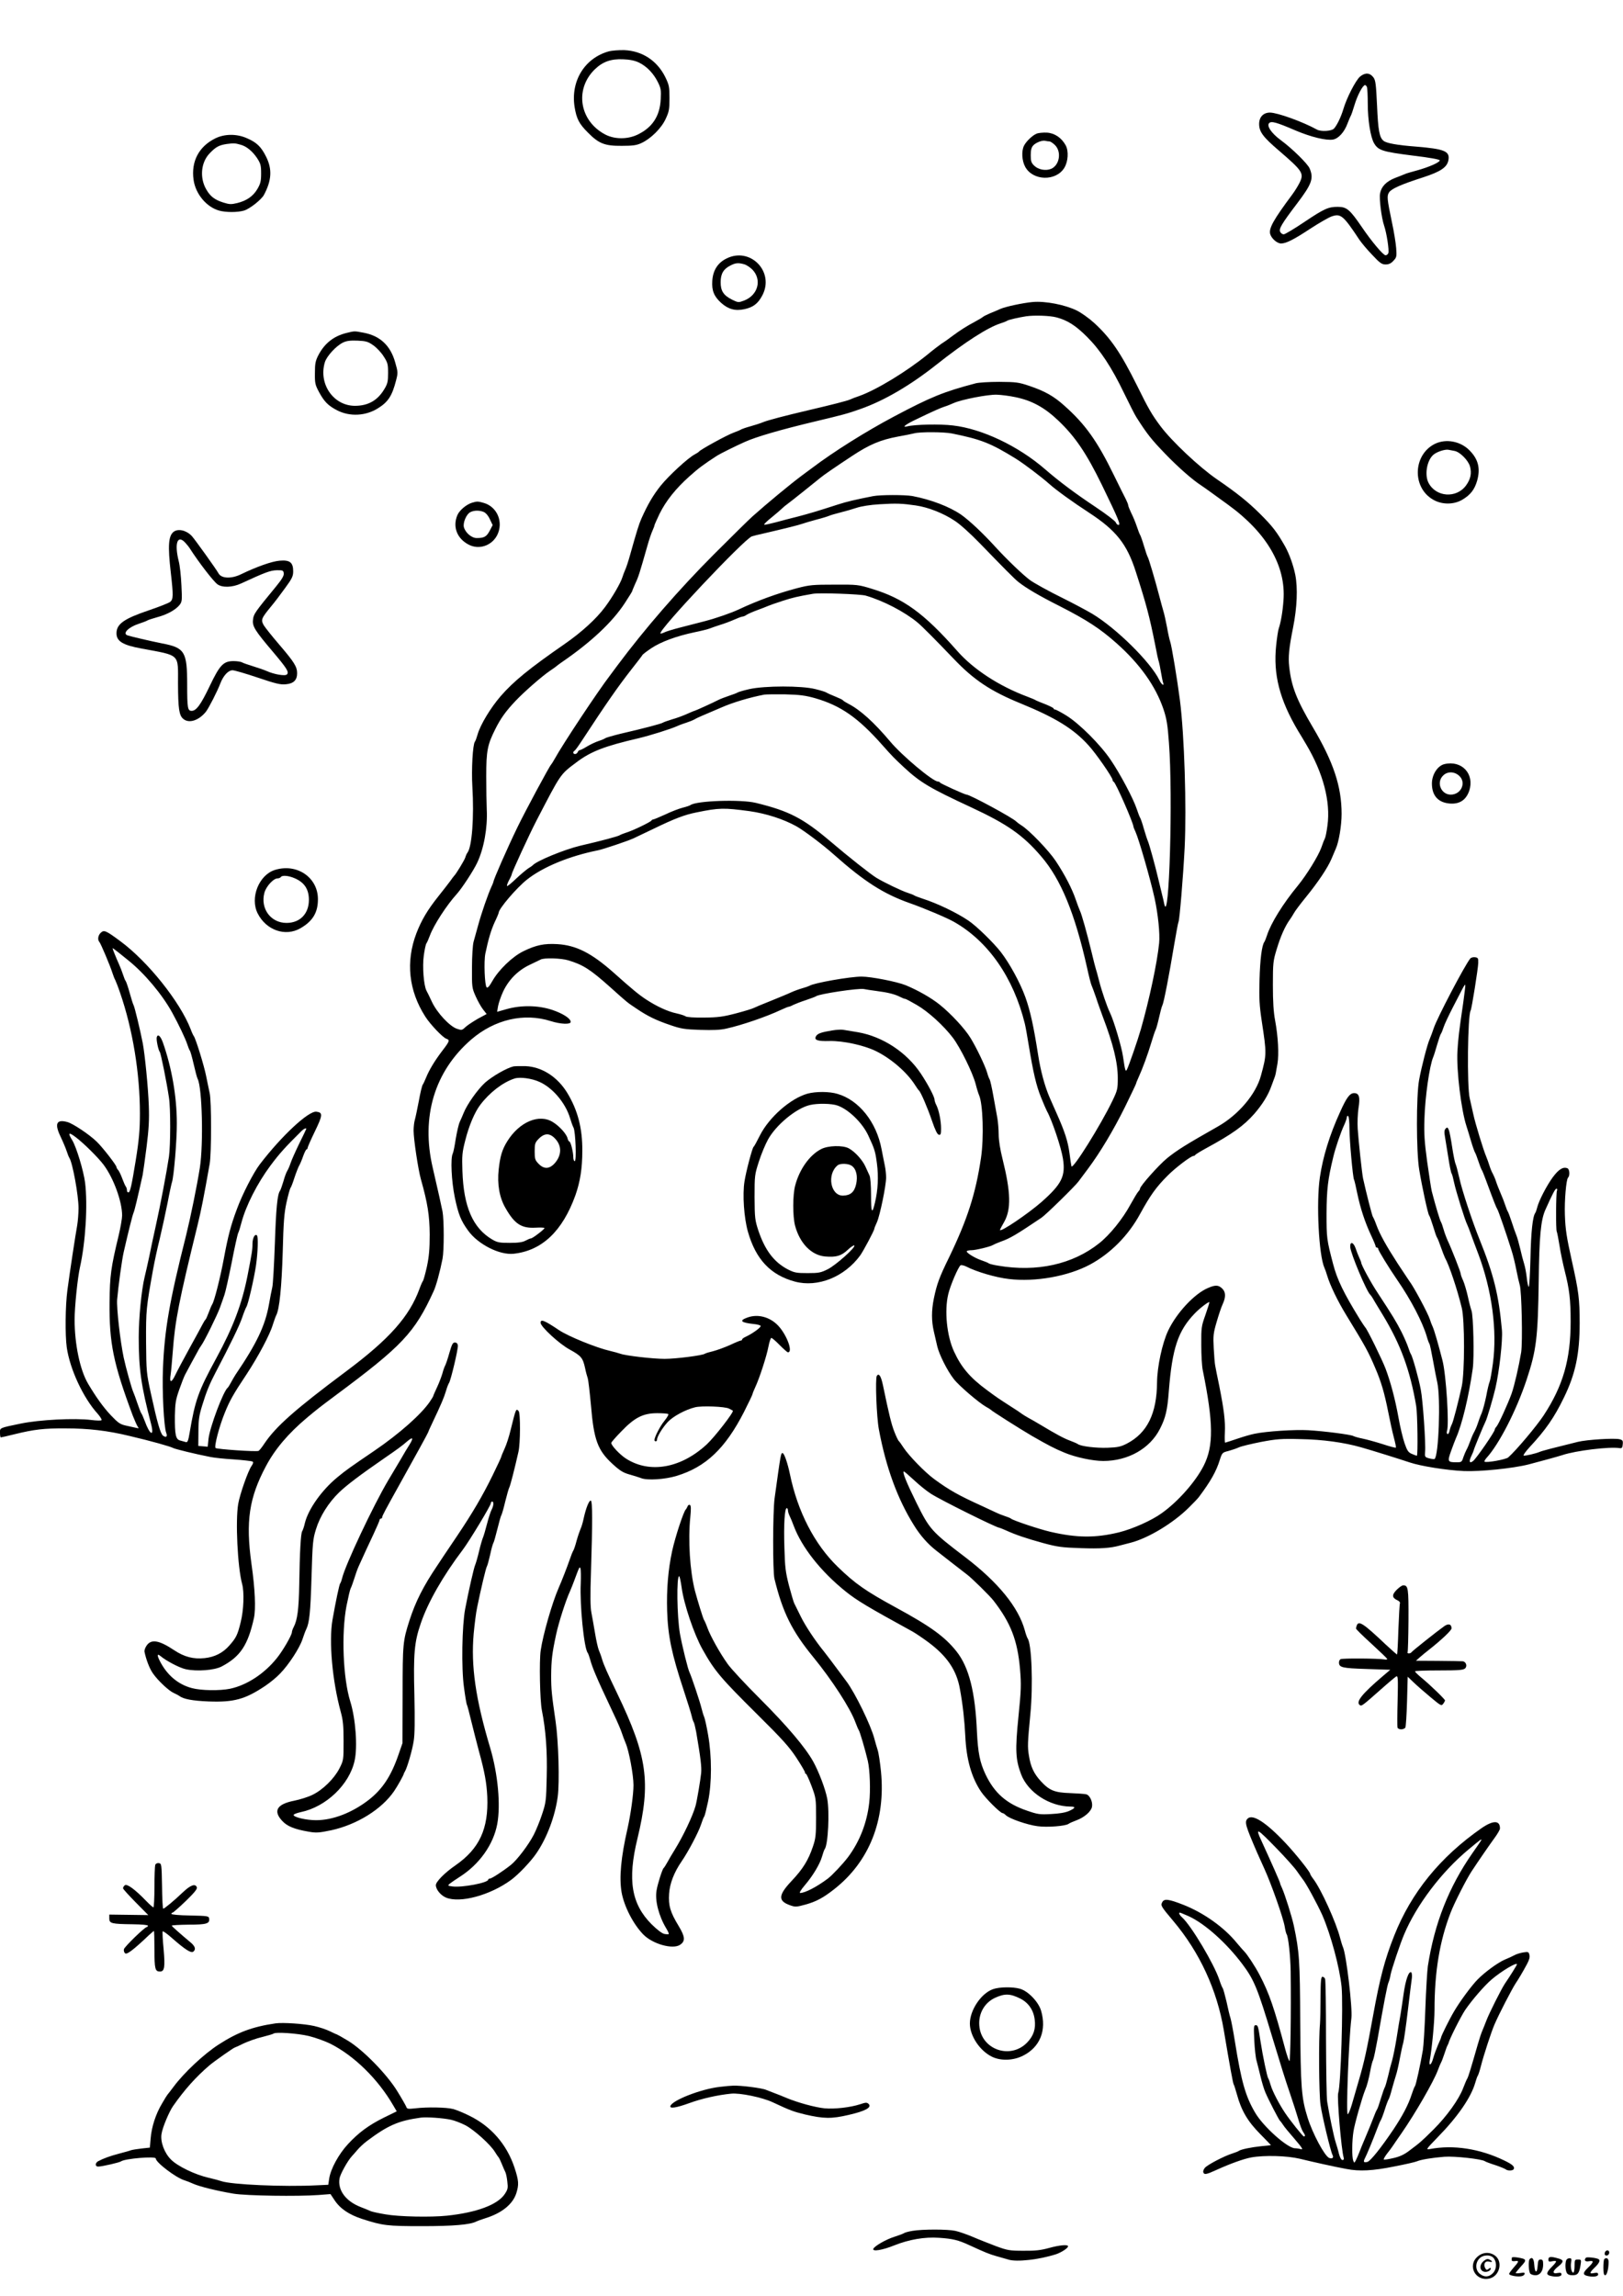 <?xml version="1.0" standalone="no"?>
<!DOCTYPE svg PUBLIC "-//W3C//DTD SVG 20010904//EN"
 "http://www.w3.org/TR/2001/REC-SVG-20010904/DTD/svg10.dtd">
<svg version="1.0" xmlns="http://www.w3.org/2000/svg"
 width="1240pt" height="1754pt" viewBox="0 0 1240 1754"
 preserveAspectRatio="xMidYMid meet">

<g transform="translate(0,1754) scale(0.1,-0.1)"
fill="#000000" stroke="none">
<path d="M4649 17147 c-183 -52 -290 -227 -259 -424 15 -91 34 -128 102 -196
83 -84 128 -102 258 -101 84 0 114 4 150 21 72 33 153 113 186 185 26 56 29
74 29 158 0 87 -3 101 -32 161 -62 125 -175 200 -313 206 -41 1 -96 -3 -121
-10z m233 -85 c60 -29 112 -84 144 -149 23 -46 26 -62 22 -130 -6 -129 -63
-217 -178 -272 -76 -36 -173 -36 -245 1 -197 103 -237 344 -82 497 62 60 124
82 218 78 52 -2 90 -10 121 -25z"/>
<path d="M10391 16955 c-33 -28 -103 -164 -128 -250 -17 -57 -48 -122 -71
-147 -17 -20 -100 -25 -130 -8 -109 60 -300 129 -359 130 -51 0 -83 -34 -83
-87 0 -60 30 -100 153 -205 179 -154 190 -172 158 -240 -11 -23 -37 -66 -58
-94 -143 -192 -179 -257 -169 -300 9 -35 53 -74 84 -74 40 1 97 30 226 115 63
41 134 82 158 91 71 25 90 10 213 -176 17 -25 61 -78 99 -117 59 -63 73 -73
103 -73 24 0 41 8 59 28 24 25 26 32 21 97 -3 39 -17 126 -32 195 -38 183 -40
203 -22 231 19 28 94 61 259 114 135 44 184 77 194 131 13 69 -29 86 -246 104
-145 11 -227 26 -249 44 -32 25 -42 79 -50 268 -8 165 -11 194 -28 217 -27 36
-63 38 -102 6z m53 -81 c3 -9 6 -66 6 -127 0 -124 21 -255 48 -301 32 -55 65
-65 292 -94 135 -16 210 -30 210 -37 0 -15 -81 -51 -171 -76 -41 -11 -83 -23
-94 -28 -11 -5 -46 -19 -78 -31 -65 -26 -103 -64 -113 -117 -8 -41 11 -188 31
-247 19 -55 40 -190 32 -210 -4 -9 -13 -16 -21 -16 -18 0 -107 106 -181 215
-93 136 -116 155 -185 155 -71 0 -103 -14 -255 -116 -77 -52 -148 -94 -157
-94 -10 0 -22 8 -27 19 -12 22 10 60 130 218 112 148 127 190 95 266 -15 36
-133 152 -220 216 -71 52 -110 109 -90 130 17 18 54 8 203 -56 118 -50 234
-78 286 -69 42 8 86 57 110 122 10 27 22 54 25 59 4 6 17 43 29 84 22 73 63
151 80 151 5 0 12 -7 15 -16z"/>
<path d="M7920 16519 c-32 -13 -78 -57 -96 -91 -21 -41 -17 -116 9 -163 59
-107 234 -111 298 -8 30 48 35 129 11 173 -32 58 -84 93 -144 97 -29 1 -64 -2
-78 -8z m97 -59 c8 0 28 -13 44 -29 51 -52 34 -154 -31 -181 -41 -17 -98 -6
-129 25 -22 21 -26 35 -26 79 0 39 5 60 19 75 21 23 72 42 94 35 8 -2 20 -4
29 -4z"/>
<path d="M1645 16483 c-126 -62 -186 -177 -166 -317 15 -108 99 -208 196 -235
51 -14 139 -14 188 0 43 12 132 82 153 119 60 112 65 199 16 295 -37 74 -71
107 -145 139 -78 35 -171 34 -242 -1z m195 -49 c44 -12 89 -50 123 -100 28
-43 32 -57 32 -119 0 -59 -5 -78 -28 -118 -33 -56 -82 -90 -154 -108 -46 -11
-60 -11 -107 4 -66 21 -99 46 -130 100 -52 89 -41 208 27 277 47 49 71 61 129
70 54 7 64 7 108 -6z"/>
<path d="M5550 15565 c-67 -33 -103 -91 -108 -170 -5 -75 13 -119 68 -169 54
-48 107 -63 176 -48 67 14 105 42 138 105 96 181 -92 374 -274 282z m137 -44
c17 -5 45 -24 62 -41 74 -78 42 -195 -64 -236 -43 -16 -45 -16 -92 7 -66 33
-88 68 -87 135 0 63 22 100 75 126 38 20 60 22 106 9z"/>
<path d="M7890 15233 c-75 -7 -206 -35 -245 -52 -22 -10 -60 -26 -85 -36 -25
-11 -47 -22 -50 -26 -3 -3 -27 -18 -55 -33 -71 -38 -112 -64 -175 -110 -30
-23 -68 -50 -85 -60 -16 -11 -65 -48 -107 -83 -161 -131 -391 -271 -523 -318
-27 -9 -59 -21 -71 -27 -21 -10 -140 -40 -319 -82 -179 -42 -309 -76 -345 -91
-19 -8 -62 -22 -95 -31 -33 -9 -64 -20 -70 -23 -5 -4 -32 -16 -60 -26 -49 -17
-255 -130 -265 -145 -3 -4 -17 -13 -32 -21 -52 -27 -200 -164 -261 -240 -58
-73 -98 -142 -146 -249 -19 -43 -36 -97 -87 -279 -13 -47 -30 -99 -38 -115 -7
-17 -17 -42 -21 -56 -13 -43 -76 -152 -133 -228 -67 -90 -179 -192 -309 -282
-270 -187 -390 -285 -488 -398 -77 -89 -155 -218 -176 -292 -7 -25 -16 -50
-21 -56 -16 -22 -27 -211 -19 -344 14 -232 -3 -460 -38 -504 -5 -6 -12 -22
-16 -36 -7 -22 -71 -127 -85 -140 -3 -3 -17 -21 -30 -40 -14 -19 -55 -72 -91
-117 -83 -104 -129 -182 -168 -283 -82 -216 -59 -437 68 -635 37 -59 135 -162
162 -170 27 -9 24 -19 -29 -88 -59 -77 -102 -148 -126 -207 -10 -25 -22 -50
-26 -55 -5 -6 -19 -62 -30 -125 -12 -63 -26 -129 -31 -146 -5 -17 -9 -53 -9
-81 0 -65 35 -298 56 -372 51 -181 66 -275 67 -421 0 -112 -5 -167 -21 -244
-12 -54 -26 -104 -30 -110 -5 -6 -17 -33 -27 -61 -77 -211 -229 -383 -560
-630 -391 -292 -537 -421 -625 -552 -19 -29 -39 -54 -45 -56 -18 -8 -319 13
-328 22 -12 12 28 165 70 268 38 94 64 141 168 297 88 134 177 301 199 376 10
30 21 63 26 72 25 45 42 217 50 483 6 233 11 297 29 380 12 55 26 104 30 110
5 5 19 42 31 80 13 39 29 79 35 90 7 11 21 44 31 73 10 28 22 52 26 52 4 0 8
5 8 11 0 6 25 63 56 127 60 124 62 144 11 150 -60 7 -266 -185 -432 -402 -49
-64 -135 -232 -175 -342 -47 -125 -68 -207 -100 -379 -28 -150 -74 -329 -89
-349 -4 -6 -16 -33 -26 -61 -10 -27 -21 -52 -25 -55 -4 -3 -13 -18 -22 -35 -8
-16 -52 -97 -98 -180 -45 -82 -96 -177 -111 -209 -30 -63 -46 -60 -35 6 3 18
10 96 16 173 17 235 48 391 189 965 27 109 49 220 93 470 14 81 14 480 0 540
-5 25 -18 83 -27 130 -16 81 -79 284 -94 305 -5 6 -16 30 -25 55 -81 208 -326
515 -536 670 -112 83 -125 88 -150 65 -21 -19 -26 -54 -11 -70 11 -12 84 -185
101 -240 7 -22 16 -44 20 -50 3 -5 21 -50 38 -100 96 -278 151 -614 151 -920
0 -125 -7 -206 -33 -365 -30 -184 -41 -233 -53 -238 -8 -2 -13 5 -13 15 0 11
-4 23 -8 28 -5 6 -17 33 -27 60 -10 28 -24 57 -31 66 -8 8 -14 19 -14 24 0 14
-107 152 -152 195 -57 55 -180 137 -223 149 -84 23 -100 -12 -52 -112 19 -40
40 -90 47 -112 7 -22 16 -44 20 -50 24 -35 70 -284 70 -384 0 -41 -5 -100 -10
-130 -13 -71 -58 -366 -75 -496 -16 -119 -18 -343 -5 -437 24 -167 126 -386
236 -507 19 -22 33 -44 30 -49 -3 -5 -37 -4 -78 1 -129 16 -396 2 -538 -27
-169 -35 -160 -32 -160 -72 0 -19 3 -34 6 -34 4 0 52 11 108 25 147 36 223 45
386 44 174 0 322 -17 490 -58 170 -40 311 -80 333 -92 15 -8 164 -45 287 -69
25 -5 104 -14 176 -18 73 -5 137 -13 143 -16 8 -5 6 -15 -7 -34 -27 -38 -89
-215 -102 -290 -22 -129 -5 -482 30 -612 17 -61 12 -201 -11 -291 -24 -99 -35
-120 -87 -179 -49 -56 -112 -88 -189 -96 -85 -9 -155 9 -233 61 -114 76 -174
86 -209 36 -11 -15 -19 -37 -17 -48 12 -59 38 -128 64 -165 37 -54 122 -134
159 -150 15 -7 35 -17 43 -23 32 -24 100 -37 225 -42 192 -7 277 16 430 118
39 26 91 69 116 96 65 67 147 192 170 261 10 31 23 66 29 77 24 50 32 129 40
395 8 264 10 291 34 368 30 99 96 204 177 282 57 55 160 133 344 260 110 76
131 91 181 134 40 33 44 21 11 -32 -13 -20 -42 -68 -64 -107 -23 -38 -66 -112
-97 -163 -114 -192 -328 -646 -352 -747 -4 -16 -10 -35 -15 -40 -7 -10 -33
-132 -59 -280 -28 -164 -1 -465 63 -700 18 -65 22 -107 22 -226 0 -145 0 -145
-33 -210 -41 -78 -126 -161 -204 -199 -32 -16 -95 -36 -140 -45 -132 -26 -163
-77 -93 -153 38 -42 93 -65 205 -84 57 -10 78 -8 170 11 197 43 386 160 481
299 28 41 72 121 74 132 0 3 4 10 8 17 17 26 58 167 68 236 8 49 9 158 5 347
-8 317 -1 406 49 550 54 160 170 363 323 565 50 67 212 335 212 352 0 7 5 13
10 13 14 0 12 -30 -3 -60 -8 -14 -24 -64 -36 -110 -12 -47 -26 -94 -31 -105
-5 -11 -19 -58 -30 -105 -11 -47 -25 -94 -30 -105 -9 -20 -49 -193 -76 -335
-24 -126 -30 -453 -9 -600 9 -68 19 -129 23 -134 3 -5 18 -62 33 -125 16 -64
42 -168 59 -231 43 -155 58 -241 63 -344 10 -246 -60 -397 -242 -524 -82 -56
-151 -126 -151 -152 0 -33 37 -78 77 -95 108 -45 339 18 498 135 57 42 151
141 193 203 81 118 143 284 163 432 15 111 6 425 -16 575 -30 205 -34 246 -34
350 1 118 7 172 38 315 20 93 74 261 106 330 7 17 21 50 30 75 42 113 43 116
50 99 3 -9 4 -61 2 -115 -8 -163 25 -495 53 -529 4 -5 13 -30 20 -55 6 -25 25
-76 42 -115 29 -68 43 -99 140 -305 25 -52 51 -113 58 -135 7 -22 21 -58 30
-80 25 -56 60 -243 60 -321 0 -71 -21 -221 -45 -329 -51 -222 -65 -377 -46
-489 19 -107 88 -243 166 -323 71 -73 227 -117 282 -78 40 28 38 60 -12 143
-64 105 -79 156 -73 246 5 78 38 164 96 248 51 74 128 221 147 278 10 30 21
60 26 65 4 6 17 58 29 115 29 140 29 343 0 508 -11 64 -25 126 -30 137 -5 11
-14 40 -20 65 -13 54 -78 247 -91 273 -13 24 -57 204 -74 297 -23 133 -27 440
-6 440 4 0 12 -39 19 -87 17 -128 96 -360 160 -473 93 -166 138 -218 422 -500
186 -184 240 -244 294 -326 36 -55 66 -106 66 -112 0 -7 3 -12 8 -12 4 0 23
-42 42 -92 34 -91 35 -96 35 -243 0 -131 -3 -159 -24 -220 -35 -104 -76 -171
-163 -263 -103 -109 -105 -153 -11 -186 39 -14 49 -13 115 5 84 23 138 52 224
120 266 210 391 526 355 896 -7 69 -18 144 -26 167 -7 23 -19 61 -25 86 -26
100 -145 345 -212 435 -116 156 -152 204 -169 225 -70 86 -144 197 -180 270
-23 47 -46 93 -51 103 -5 10 -23 71 -40 135 -26 102 -31 139 -35 289 -6 178 2
303 18 303 5 0 9 -8 9 -17 0 -10 6 -29 13 -43 7 -14 21 -47 31 -75 62 -165
207 -349 396 -501 89 -71 164 -116 512 -307 20 -11 74 -47 120 -81 144 -107
217 -215 242 -358 22 -119 35 -238 41 -359 8 -177 47 -315 119 -423 34 -52
149 -166 166 -166 5 0 16 -7 25 -16 26 -26 164 -74 243 -84 73 -10 213 1 236
18 6 5 33 17 60 27 60 22 112 67 119 103 7 38 -17 90 -45 96 -13 3 -68 7 -123
9 -118 4 -158 20 -224 92 -52 57 -77 110 -90 195 -11 66 -10 97 11 315 22 227
10 538 -21 580 -4 6 -14 33 -21 60 -48 177 -204 369 -458 562 -255 194 -270
211 -370 413 -77 156 -111 240 -96 240 3 0 38 -30 77 -66 38 -36 96 -83 129
-104 72 -47 501 -260 523 -260 3 0 25 -9 48 -19 76 -35 160 -63 287 -98 111
-30 143 -34 290 -39 146 -5 223 0 295 20 11 3 49 13 85 22 134 35 323 149 442
267 35 34 70 71 78 82 89 119 133 196 160 285 17 52 19 55 64 66 26 7 61 19
79 27 18 9 94 27 169 42 122 23 157 26 305 22 167 -3 331 -25 463 -63 79 -22
305 -93 370 -115 83 -28 280 -60 415 -66 124 -5 373 20 495 51 114 30 216 58
257 71 101 34 361 66 438 53 16 -2 21 3 23 29 3 28 -1 33 -24 39 -40 10 -250
-3 -319 -20 -183 -45 -272 -68 -290 -76 -33 -14 -113 -32 -124 -29 -6 2 15 31
45 64 123 132 189 227 263 380 88 180 120 333 120 570 0 181 -8 242 -59 470
-41 185 -50 241 -54 355 -4 108 10 270 24 284 16 16 12 66 -5 72 -33 13 -66
-8 -111 -68 -47 -64 -108 -182 -120 -233 -4 -16 -10 -34 -14 -40 -20 -25 -33
-147 -37 -347 -3 -120 -9 -218 -13 -218 -4 0 -11 30 -15 68 -4 37 -13 85 -20
107 -7 22 -21 74 -30 115 -10 41 -23 89 -30 105 -7 17 -23 62 -35 100 -13 39
-26 75 -30 80 -4 6 -13 28 -20 50 -7 22 -23 63 -35 90 -12 28 -28 68 -35 90
-7 22 -19 49 -25 60 -7 11 -18 38 -25 60 -7 22 -18 54 -25 70 -21 48 -84 254
-99 325 -8 36 -20 90 -27 120 -22 90 -16 634 7 671 8 13 57 320 58 364 1 36
-2 40 -25 43 -14 2 -31 -3 -36 -10 -41 -49 -255 -457 -279 -532 -9 -28 -23
-64 -30 -81 -19 -41 -63 -212 -82 -315 -22 -121 -22 -547 1 -685 21 -128 66
-337 76 -350 5 -5 18 -44 31 -85 12 -41 25 -79 30 -85 4 -5 17 -38 29 -73 12
-34 26 -70 31 -80 31 -54 93 -238 128 -382 23 -92 23 -492 0 -600 -26 -118
-66 -274 -76 -290 -5 -9 -13 -30 -17 -48 -3 -18 -11 -29 -16 -26 -6 3 -7 13
-4 23 18 46 -6 428 -34 538 -32 125 -63 232 -75 258 -8 17 -17 41 -21 55 -14
46 -126 255 -158 295 -4 6 -43 65 -87 131 -88 136 -138 225 -165 299 -10 28
-22 55 -26 60 -6 8 -51 184 -75 293 -8 37 -35 288 -41 380 -3 46 0 116 6 157
14 84 5 115 -33 115 -33 0 -58 -33 -108 -145 -80 -175 -131 -342 -154 -498
-29 -196 -8 -598 35 -692 5 -11 15 -38 21 -60 22 -73 80 -194 147 -303 144
-235 167 -277 218 -397 47 -108 72 -194 101 -340 13 -66 32 -154 43 -195 11
-41 18 -76 16 -78 -2 -3 -48 9 -102 27 -54 17 -123 36 -153 42 -30 6 -62 15
-71 20 -21 11 -222 37 -344 44 -102 6 -320 -8 -410 -27 -27 -5 -88 -23 -135
-39 -47 -16 -87 -29 -90 -29 -3 0 -4 35 -2 78 4 87 -6 170 -43 357 -15 72 -29
141 -31 155 -3 14 -8 73 -11 131 -5 95 -3 115 22 200 15 52 35 113 46 136 26
56 24 95 -4 121 -28 27 -52 28 -109 3 -103 -44 -239 -190 -303 -325 -45 -95
-84 -275 -85 -396 -2 -238 -75 -386 -230 -467 -47 -24 -69 -29 -149 -32 -88
-3 -203 11 -226 28 -5 4 -32 16 -59 26 -47 17 -106 49 -226 121 -30 18 -73 43
-94 54 -21 12 -44 26 -50 31 -6 5 -42 30 -81 54 -99 64 -100 64 -184 126 -129
95 -196 173 -252 295 -55 118 -75 312 -44 439 15 65 77 209 94 220 6 3 26 -1
44 -10 77 -40 227 -84 326 -95 202 -24 451 21 618 110 158 85 295 223 385 390
77 140 121 202 209 290 57 58 178 150 197 150 6 0 12 4 14 8 2 4 39 27 83 51
199 108 287 171 368 263 63 73 106 142 131 213 10 28 21 57 24 65 7 18 9 29
22 105 12 72 5 207 -18 330 -12 64 -17 143 -17 270 0 169 2 186 29 274 29 97
63 174 100 226 12 16 26 40 33 52 6 12 47 67 91 121 92 113 165 222 194 290
11 26 26 62 34 80 23 51 44 176 44 265 0 209 -62 396 -220 662 -123 208 -163
309 -180 460 -9 76 -2 145 29 300 31 155 37 303 17 405 -16 77 -46 159 -78
217 -64 112 -95 152 -192 249 -93 92 -174 157 -330 264 -135 93 -344 290 -430
405 -65 87 -92 133 -179 310 -124 249 -200 361 -326 477 -38 35 -98 78 -134
96 -89 44 -242 74 -337 65z m180 -117 c85 -22 148 -62 236 -150 100 -100 187
-231 283 -431 40 -82 82 -166 95 -185 81 -127 113 -167 216 -274 101 -105 209
-200 280 -246 12 -8 45 -31 71 -50 27 -19 86 -62 131 -95 296 -214 444 -469
424 -731 -6 -87 -21 -171 -36 -214 -5 -14 -14 -73 -20 -131 -23 -221 26 -413
167 -651 16 -25 44 -73 63 -105 129 -217 187 -436 162 -619 -6 -47 -15 -90
-19 -97 -4 -7 -17 -39 -28 -72 -23 -64 -112 -208 -179 -290 -114 -138 -206
-287 -236 -380 -7 -22 -16 -44 -20 -50 -19 -25 -33 -134 -37 -290 -4 -140 -1
-195 17 -315 38 -250 38 -254 -6 -416 -38 -142 -172 -300 -329 -389 -245 -139
-311 -180 -389 -243 -63 -52 -206 -212 -206 -232 0 -5 -6 -15 -13 -22 -7 -7
-34 -52 -60 -99 -60 -111 -158 -232 -239 -296 -202 -161 -476 -222 -773 -171
-33 5 -64 13 -70 17 -5 5 -31 15 -57 24 -53 18 -121 61 -111 70 3 4 20 7 36 7
32 0 146 28 162 39 6 4 33 16 60 26 74 26 120 54 312 183 34 23 256 240 283
277 8 11 40 54 71 95 94 126 196 296 285 476 46 94 84 174 84 177 0 4 9 26 20
50 29 63 69 172 96 262 13 44 28 89 34 100 5 11 17 54 26 95 9 41 20 82 25 91
11 21 52 233 89 457 16 94 31 176 34 180 8 14 35 334 47 567 15 309 -2 858
-36 1125 -21 162 -64 422 -75 450 -5 14 -16 63 -24 110 -9 47 -21 101 -27 120
-6 19 -21 76 -34 125 -30 115 -78 277 -86 290 -4 6 -17 44 -29 85 -12 41 -26
80 -30 85 -4 6 -15 35 -25 65 -10 30 -29 76 -42 101 -12 26 -23 52 -23 58 0 7
-9 29 -19 49 -11 20 -50 100 -88 177 -129 265 -220 393 -381 536 -81 73 -149
111 -267 151 -83 28 -101 30 -230 31 -77 0 -158 -5 -180 -11 -247 -65 -344
-105 -625 -254 -215 -114 -462 -269 -627 -394 -27 -20 -61 -45 -77 -57 -85
-63 -271 -217 -376 -311 -25 -22 -158 -153 -295 -290 -270 -271 -528 -568
-739 -851 -20 -27 -44 -59 -52 -70 -97 -126 -367 -534 -425 -640 -12 -22 -25
-42 -28 -45 -11 -8 -200 -360 -258 -480 -78 -161 -183 -400 -183 -416 0 -3 -7
-20 -15 -37 -26 -56 -76 -200 -101 -292 -14 -49 -30 -108 -36 -130 -6 -22 -12
-110 -12 -195 -1 -150 0 -157 28 -220 16 -36 41 -81 56 -100 l28 -36 -67 -36
c-36 -21 -79 -49 -94 -63 -26 -25 -30 -26 -65 -14 -55 18 -151 120 -191 204
-18 39 -37 78 -43 88 -21 42 -32 186 -20 269 6 44 15 86 20 92 5 6 17 34 27
61 30 80 127 230 205 316 38 42 126 176 155 237 52 109 81 270 74 407 -2 44
-4 159 -4 255 0 194 9 241 69 360 40 81 81 138 154 215 66 70 201 188 264 231
24 16 45 31 48 34 3 3 21 17 40 30 224 153 388 307 483 452 31 48 57 89 57 92
0 3 11 29 24 59 24 50 33 80 92 287 13 47 31 99 39 116 8 18 15 36 15 40 0 5
18 44 39 89 49 99 124 193 227 285 69 62 110 93 214 160 24 15 134 70 210 104
86 39 271 93 535 156 214 51 249 60 350 96 181 64 378 179 579 338 217 172
393 285 491 316 22 7 45 16 50 20 9 7 87 25 145 34 63 9 181 5 230 -8z m-311
-610 c126 -26 222 -79 328 -180 128 -122 214 -249 332 -491 128 -264 145 -305
126 -305 -7 0 -16 9 -20 19 -3 10 -72 63 -153 117 -159 106 -277 194 -388 290
-204 177 -482 309 -704 334 -98 12 -289 8 -349 -7 -46 -11 -11 16 72 55 126
61 190 89 217 97 14 4 43 16 66 26 60 27 260 66 329 64 33 -1 98 -9 144 -19z
m-487 -277 c223 -45 297 -74 488 -192 64 -40 195 -139 257 -194 51 -46 180
-139 303 -219 207 -135 290 -239 358 -452 81 -251 105 -344 147 -554 12 -65
25 -125 29 -133 3 -9 10 -45 16 -80 6 -35 13 -71 16 -79 12 -32 -13 -15 -29
20 -66 136 -329 396 -513 506 -44 26 -140 77 -214 114 -118 58 -234 122 -265
146 -54 41 -172 154 -258 248 -102 112 -200 203 -263 248 -90 62 -231 116
-374 143 -59 10 -243 10 -300 -1 -133 -26 -201 -42 -269 -64 -151 -49 -218
-69 -306 -92 -49 -12 -125 -32 -169 -44 -43 -11 -82 -20 -87 -18 -5 2 19 26
53 53 34 28 71 59 82 70 11 11 30 27 42 35 19 13 210 166 254 202 21 18 108
78 240 165 133 88 217 123 350 148 52 9 109 21 125 25 45 12 226 11 287 -1z
m-275 -550 c95 -14 210 -59 297 -117 41 -26 122 -100 191 -171 180 -186 267
-274 295 -296 61 -48 157 -105 316 -185 208 -106 309 -172 434 -283 180 -160
299 -328 359 -504 24 -72 32 -118 42 -258 31 -404 2 -1407 -36 -1230 -3 17
-10 46 -15 65 -5 19 -18 73 -29 120 -26 111 -70 270 -81 295 -5 11 -19 54 -31
95 -11 41 -25 80 -29 85 -4 6 -15 35 -25 65 -25 77 -126 268 -199 375 -77 115
-238 276 -337 338 -42 26 -82 47 -88 47 -6 0 -11 3 -11 8 0 4 -28 18 -62 32
-35 13 -67 27 -73 30 -5 4 -35 17 -65 28 -217 81 -413 209 -536 349 -255 289
-409 401 -652 475 -104 32 -112 33 -287 32 -164 0 -189 -2 -285 -27 -152 -40
-305 -96 -445 -162 -60 -28 -172 -67 -260 -90 -49 -13 -135 -35 -190 -49 -55
-14 -110 -31 -122 -38 -13 -6 -25 -9 -27 -7 -21 20 644 726 699 742 11 4 49
13 85 21 164 38 277 66 300 75 14 5 61 19 105 31 44 11 89 25 100 30 11 5 49
16 85 25 36 9 92 25 125 36 36 12 105 23 175 27 129 8 173 6 277 -9z m-382
-689 c134 -39 294 -122 395 -205 33 -27 140 -135 275 -276 156 -164 284 -249
517 -344 263 -108 400 -192 514 -318 55 -59 184 -245 184 -264 0 -6 4 -13 9
-15 15 -6 151 -316 151 -344 0 -3 7 -20 15 -37 26 -57 113 -358 146 -507 27
-124 42 -273 35 -344 -15 -151 -75 -431 -139 -656 -25 -87 -93 -283 -107 -310
-11 -20 -14 -9 -30 99 -10 73 -71 277 -100 336 -22 45 -63 165 -82 240 -11 44
-23 87 -26 95 -3 8 -18 67 -33 130 -34 140 -75 288 -89 315 -5 11 -19 48 -31
83 -28 83 -84 191 -153 295 -54 81 -202 235 -262 272 -16 10 -33 23 -39 29
-25 28 -355 206 -380 206 -14 0 -200 85 -203 92 -2 5 -9 8 -16 8 -38 0 -274
197 -365 306 -125 148 -229 242 -321 289 -19 10 -37 21 -40 26 -3 4 -30 17
-60 29 -30 12 -59 25 -65 29 -5 5 -44 17 -85 27 -105 27 -389 26 -505 0 -44
-10 -84 -22 -90 -26 -5 -4 -35 -15 -65 -25 -30 -10 -66 -24 -80 -31 -38 -20
-179 -84 -184 -84 -3 0 -29 -11 -58 -24 -29 -13 -80 -32 -113 -41 -33 -10 -64
-21 -70 -25 -10 -8 -142 -43 -324 -85 -57 -14 -108 -29 -115 -33 -6 -5 -29
-15 -51 -22 -22 -7 -61 -25 -88 -41 -26 -16 -52 -29 -57 -29 -6 0 -13 -7 -16
-15 -4 -8 -12 -15 -20 -15 -16 0 -19 16 -5 25 6 3 30 36 54 73 188 287 276
414 384 552 41 52 78 100 81 106 4 7 35 30 69 53 74 49 191 92 328 121 55 11
109 25 120 30 11 5 45 16 75 26 30 9 79 27 108 40 29 13 58 24 65 24 7 0 21 6
32 14 11 7 47 23 80 35 33 12 69 26 80 31 11 5 61 23 111 39 79 26 120 35 234
55 49 9 366 -2 405 -14z m-385 -784 c193 -56 326 -148 510 -356 80 -90 90
-100 166 -171 125 -116 197 -159 514 -306 275 -128 396 -212 535 -375 151
-175 258 -437 351 -853 13 -60 28 -119 33 -130 5 -11 21 -54 35 -95 13 -41 37
-106 51 -145 80 -210 115 -351 115 -469 0 -84 -2 -94 -41 -175 -89 -185 -304
-529 -313 -500 -2 8 -9 53 -15 101 -12 89 -35 162 -98 303 -20 44 -43 98 -53
120 -38 87 -70 206 -89 330 -34 217 -60 335 -97 438 -40 111 -120 257 -187
344 -55 71 -186 199 -247 240 -88 60 -240 133 -350 168 -30 10 -59 21 -65 25
-5 4 -28 13 -50 20 -45 14 -180 79 -238 114 -46 28 -213 160 -354 280 -208
176 -314 231 -568 293 -115 28 -454 17 -500 -17 -5 -4 -32 -13 -60 -20 -27 -7
-88 -30 -133 -52 -46 -21 -88 -38 -92 -38 -5 0 -10 -3 -12 -7 -4 -11 -145 -79
-193 -93 -22 -7 -44 -16 -50 -20 -10 -8 -144 -44 -301 -80 -122 -29 -336 -117
-364 -150 -3 -3 -18 -14 -35 -24 -16 -11 -58 -46 -93 -79 -34 -33 -65 -58 -68
-55 -3 3 4 23 15 44 12 21 21 42 21 46 0 13 135 306 188 408 189 364 180 352
305 446 111 84 214 124 477 185 87 21 242 69 295 93 17 8 48 19 70 26 22 7 49
18 60 24 11 7 38 20 60 29 22 9 87 37 145 62 88 39 219 78 330 99 14 2 86 3
160 2 111 -3 152 -8 230 -30z m-505 -862 c128 -18 261 -61 360 -116 60 -34
202 -141 285 -215 233 -207 380 -301 581 -372 108 -38 284 -112 338 -143 261
-148 454 -425 541 -778 5 -20 18 -92 29 -160 35 -213 58 -312 94 -401 19 -47
39 -94 45 -105 39 -69 109 -277 123 -364 21 -134 -8 -194 -164 -332 -103 -90
-317 -235 -317 -213 0 3 14 30 32 61 54 96 51 226 -12 479 -19 75 -30 146 -30
189 0 39 -5 95 -10 125 -6 31 -20 108 -31 171 -11 63 -24 119 -28 125 -4 5
-13 28 -19 51 -15 52 -82 192 -127 265 -43 71 -151 187 -236 255 -65 52 -165
109 -259 148 -66 27 -265 66 -337 66 -90 0 -367 -49 -398 -70 -5 -3 -30 -12
-55 -19 -25 -7 -63 -21 -85 -31 -22 -11 -92 -39 -155 -65 -63 -25 -123 -50
-132 -55 -9 -5 -70 -24 -135 -41 -100 -26 -137 -31 -244 -32 -75 -1 -132 3
-140 9 -8 6 -39 16 -70 23 -64 13 -151 53 -229 104 -57 37 -105 76 -256 211
-167 147 -282 205 -425 214 -102 6 -163 -7 -260 -54 -84 -41 -189 -142 -238
-229 -23 -41 -36 -54 -43 -47 -15 15 -22 197 -10 257 23 111 44 181 72 242 17
35 30 67 30 71 1 31 136 189 215 252 123 98 325 181 545 225 42 9 221 69 270
91 19 9 89 42 155 74 159 77 235 106 325 124 176 36 210 36 405 10z m-4746
-1139 c126 -101 260 -261 337 -401 50 -91 101 -199 114 -239 7 -22 16 -44 20
-50 5 -5 18 -53 30 -105 12 -52 25 -102 30 -111 35 -68 45 -495 17 -679 -24
-149 -70 -374 -106 -520 -126 -499 -164 -716 -176 -1015 -7 -171 7 -443 25
-490 11 -29 0 -39 -24 -22 -20 14 -45 102 -93 322 -34 156 -35 166 -37 395 -1
243 1 260 54 555 10 55 32 159 50 230 17 72 44 195 60 275 15 80 31 152 34
160 14 39 38 321 37 450 0 204 -39 426 -107 618 -18 49 -38 66 -46 40 -6 -16
11 -99 23 -114 8 -10 53 -233 70 -349 13 -82 12 -364 0 -450 -17 -113 -67
-379 -101 -530 -17 -77 -40 -183 -50 -235 -11 -52 -27 -122 -35 -155 -24 -99
-45 -311 -45 -460 0 -243 18 -371 95 -665 25 -99 -11 -81 -49 25 -11 28 -22
55 -27 60 -4 6 -17 39 -29 75 -12 36 -26 74 -31 85 -13 28 -57 186 -74 265
-27 129 -55 380 -50 443 10 110 36 300 50 362 34 149 67 282 75 300 8 17 30
109 70 290 4 22 18 119 30 215 17 136 21 206 17 315 -5 139 -30 389 -46 475
-20 103 -62 276 -70 291 -5 8 -18 51 -30 94 -12 44 -26 84 -30 90 -5 5 -14 28
-21 50 -7 22 -21 58 -31 80 -23 51 -49 116 -49 122 0 2 21 -13 47 -34 26 -21
59 -47 72 -58z m3364 -1 c112 -34 167 -69 316 -202 145 -130 129 -116 206
-168 81 -55 148 -88 258 -125 81 -28 109 -32 227 -36 97 -3 153 -1 200 10 118
26 307 91 417 143 28 13 55 24 60 24 4 0 20 6 34 14 15 7 58 24 95 36 38 13
74 26 79 30 23 18 326 63 365 55 14 -3 58 -10 98 -15 87 -11 140 -25 179 -45
15 -8 33 -15 38 -15 6 0 45 -21 88 -46 89 -51 207 -159 277 -251 58 -77 151
-266 174 -353 9 -36 21 -74 26 -85 30 -67 38 -324 15 -480 -41 -275 -104 -470
-244 -760 -75 -153 -93 -203 -116 -313 -19 -93 -19 -173 0 -254 8 -35 20 -85
26 -113 15 -63 76 -185 126 -249 39 -51 195 -184 248 -213 17 -9 32 -19 35
-22 8 -10 226 -148 315 -200 124 -71 169 -95 249 -128 84 -35 215 -63 295 -63
190 0 357 95 433 245 43 84 57 141 68 289 26 327 70 460 198 593 39 41 112 96
112 85 0 -5 -14 -49 -31 -98 -30 -84 -32 -97 -31 -229 0 -77 5 -162 11 -190
82 -403 84 -579 8 -730 -61 -121 -194 -273 -320 -363 -77 -56 -220 -120 -327
-147 -181 -44 -322 -43 -525 4 -89 21 -280 85 -300 100 -5 5 -28 14 -50 21
-22 7 -51 19 -65 26 -14 7 -61 29 -105 49 -183 83 -252 122 -368 207 -70 51
-194 179 -234 240 -15 23 -31 46 -35 49 -5 3 -20 34 -34 70 -23 57 -42 135
-88 357 -15 71 -31 96 -47 72 -13 -21 -2 -317 16 -410 54 -289 142 -530 267
-730 49 -80 109 -147 174 -197 16 -13 67 -52 114 -89 47 -36 101 -78 120 -93
36 -27 174 -163 200 -197 132 -170 184 -304 203 -523 10 -119 9 -158 -12 -365
-26 -257 -22 -327 21 -441 53 -137 215 -243 376 -245 43 0 40 -11 -11 -34 -28
-12 -74 -20 -137 -23 -87 -5 -103 -2 -184 26 -156 53 -248 134 -316 276 -44
93 -58 166 -66 325 -13 306 -61 495 -156 615 -89 112 -197 191 -464 336 -229
125 -309 180 -443 310 -178 172 -307 422 -366 709 -18 86 -44 160 -56 160 -13
0 -13 2 -61 -345 -14 -106 -15 -557 -1 -615 63 -258 134 -400 298 -600 142
-174 281 -388 320 -495 10 -27 22 -55 26 -61 8 -9 49 -150 69 -234 16 -68 22
-226 11 -320 -17 -153 -72 -295 -161 -415 -39 -52 -121 -139 -155 -165 -87
-65 -175 -110 -212 -110 -8 0 6 24 35 58 62 72 117 164 133 222 7 25 16 50 20
55 26 35 38 285 19 386 -14 74 -64 205 -107 283 -61 109 -198 271 -408 481
-110 110 -221 229 -246 265 -60 84 -131 212 -154 275 -10 28 -22 55 -26 60 -7
10 -51 153 -70 225 -38 151 -53 384 -35 561 6 62 6 88 -3 93 -6 4 -14 -1 -18
-11 -4 -10 -10 -20 -13 -23 -16 -12 -81 -209 -105 -319 -30 -140 -43 -289 -38
-456 6 -192 35 -330 126 -605 30 -91 58 -181 62 -200 4 -19 11 -39 15 -45 4
-5 12 -39 19 -75 34 -200 42 -266 38 -313 -5 -51 -32 -213 -43 -252 -22 -78
-94 -230 -159 -335 -19 -30 -44 -73 -56 -95 -12 -22 -25 -42 -29 -45 -9 -6
-47 -124 -54 -172 -13 -77 17 -194 75 -290 13 -21 21 -40 18 -42 -2 -2 -17 -2
-33 1 -19 4 -55 32 -98 74 -154 155 -185 338 -108 654 104 430 76 630 -155
1110 -75 156 -101 214 -115 260 -6 22 -18 54 -25 70 -7 17 -20 75 -29 130 -9
55 -22 126 -28 158 -8 41 -9 134 -3 305 12 381 12 545 -1 549 -13 4 -37 -55
-55 -137 -6 -30 -17 -66 -24 -80 -6 -14 -20 -54 -30 -90 -9 -36 -21 -69 -25
-75 -4 -5 -17 -37 -28 -70 -20 -58 -61 -163 -84 -215 -49 -112 -119 -354 -137
-477 -12 -79 -6 -385 9 -458 30 -151 42 -315 37 -505 -4 -186 -6 -200 -36
-290 -17 -52 -46 -122 -63 -155 -40 -78 -127 -192 -174 -230 -60 -48 -148
-105 -161 -105 -7 0 -13 -4 -13 -8 0 -24 -199 -62 -274 -52 -36 5 -37 6 -20
21 11 9 45 32 76 52 150 95 258 247 287 404 27 145 5 381 -53 578 -113 377
-149 629 -127 877 7 73 18 162 26 198 29 143 68 306 75 315 4 6 15 46 25 90 9
44 21 85 25 90 4 6 17 53 30 105 13 52 26 100 30 105 4 6 18 53 30 105 13 52
27 102 32 110 7 13 39 137 69 270 15 65 16 297 1 312 -20 20 -20 20 -62 -150
-11 -46 -31 -108 -45 -138 -14 -30 -25 -58 -25 -61 0 -4 -30 -68 -66 -142 -78
-159 -154 -288 -270 -461 -46 -69 -92 -136 -101 -150 -9 -14 -33 -50 -53 -80
-106 -157 -165 -274 -211 -416 -51 -160 -53 -176 -53 -569 l-1 -370 -29 -84
c-57 -167 -123 -267 -229 -350 -127 -98 -274 -155 -402 -155 -73 0 -166 21
-172 39 -2 6 24 16 56 23 192 40 370 210 410 392 24 105 8 322 -33 453 -55
176 -69 518 -29 729 13 65 27 126 32 135 6 10 17 43 27 73 9 30 24 73 34 95
42 93 71 156 114 247 25 54 46 102 46 108 0 5 5 10 10 10 6 0 10 5 10 11 0 10
23 53 131 247 112 201 219 395 219 399 0 2 15 37 34 76 68 143 88 191 103 241
8 28 19 56 23 61 13 16 72 264 68 288 -2 14 -10 22 -23 22 -16 0 -23 -15 -42
-80 -12 -44 -27 -87 -32 -96 -5 -9 -15 -36 -21 -60 -7 -24 -25 -72 -41 -106
-16 -34 -29 -64 -29 -67 0 -3 -12 -22 -26 -43 -65 -96 -233 -245 -424 -375
-185 -126 -218 -149 -283 -203 -119 -98 -222 -243 -248 -350 -6 -28 -16 -55
-20 -61 -11 -14 -19 -157 -23 -409 -3 -186 -14 -270 -42 -323 -8 -15 -14 -33
-14 -40 0 -22 -70 -143 -115 -198 -96 -120 -230 -207 -358 -234 -79 -16 -221
-14 -291 5 -106 28 -191 100 -246 209 -22 44 -19 57 7 35 46 -38 146 -90 193
-100 85 -18 217 -8 273 21 143 75 201 163 247 370 15 70 9 219 -19 415 -45
324 -18 503 110 744 70 132 171 251 315 372 78 65 89 74 219 171 509 378 603
478 748 795 19 40 49 151 68 248 12 63 12 294 0 360 -9 45 -32 150 -75 335
-91 390 14 737 295 980 179 153 402 205 607 140 76 -24 152 -27 152 -6 0 26
-59 64 -142 92 -107 35 -235 37 -346 6 l-74 -21 7 42 c4 23 21 74 39 113 43
91 114 162 203 204 37 18 75 36 83 40 25 15 158 11 213 -6z m6837 -319 c-34
-231 -39 -278 -45 -375 -8 -147 29 -450 69 -572 8 -24 24 -77 36 -118 12 -41
26 -79 30 -85 4 -5 15 -35 25 -65 10 -30 21 -59 25 -65 4 -5 19 -41 33 -80 61
-165 79 -210 86 -220 8 -10 70 -190 109 -315 12 -36 28 -103 37 -150 9 -47 21
-98 26 -115 15 -44 23 -438 11 -515 -18 -108 -51 -252 -73 -315 -28 -78 -100
-236 -116 -253 -7 -7 -13 -18 -13 -23 0 -16 -139 -218 -165 -239 -27 -22 -34
-5 -15 35 11 22 19 43 20 48 0 8 77 194 90 219 11 21 56 172 75 253 30 129 57
368 50 445 -24 268 -63 425 -172 695 -53 131 -134 375 -153 465 -12 52 -25
102 -30 111 -4 9 -16 65 -25 125 -9 60 -20 120 -26 133 -9 21 -12 22 -24 10
-10 -11 -12 -26 -5 -64 4 -27 16 -99 26 -160 9 -60 20 -114 25 -120 4 -5 12
-37 19 -70 13 -62 82 -285 100 -320 5 -11 19 -45 29 -75 11 -30 36 -98 56
-150 104 -277 145 -584 111 -835 -9 -66 -20 -129 -25 -140 -5 -11 -17 -60 -26
-110 -10 -49 -26 -108 -35 -130 -10 -22 -23 -58 -30 -80 -7 -22 -19 -49 -25
-60 -7 -11 -21 -42 -31 -70 -10 -27 -23 -59 -30 -70 -6 -11 -17 -37 -24 -57
-11 -36 -14 -38 -53 -38 -67 0 -69 6 -41 85 14 39 31 84 38 100 46 102 98 318
128 530 12 83 5 409 -10 445 -5 14 -18 61 -27 105 -10 44 -26 99 -36 122 -11
23 -19 47 -19 53 0 13 -69 189 -100 255 -10 22 -24 60 -31 85 -7 25 -16 50
-20 56 -7 9 -41 122 -70 234 -5 19 -20 121 -35 225 -21 155 -25 216 -21 330 5
168 39 405 67 470 5 11 18 54 30 95 12 41 25 80 30 85 4 6 13 28 20 50 7 22
39 90 70 150 31 61 65 125 74 143 10 19 19 32 21 30 2 -2 -5 -62 -15 -133z
m-870 -966 c0 -87 26 -375 35 -390 3 -4 14 -52 25 -106 24 -114 58 -218 106
-321 19 -40 34 -77 34 -82 0 -6 5 -10 10 -10 6 0 10 -4 10 -10 0 -12 81 -144
145 -237 105 -152 194 -323 226 -433 7 -25 16 -49 20 -55 4 -5 16 -64 28 -130
12 -66 26 -140 32 -165 27 -119 11 -565 -21 -585 -4 -2 -22 0 -41 5 -33 9 -34
12 -31 50 6 59 -17 395 -33 475 -15 83 -64 256 -75 270 -4 6 -13 28 -20 50 -7
22 -30 76 -52 120 -39 77 -70 128 -183 300 -50 75 -125 213 -125 230 0 4 -7
21 -15 38 -8 18 -21 50 -28 72 -17 48 -43 54 -41 10 2 -48 126 -343 153 -365
3 -3 13 -16 21 -30 7 -14 43 -72 78 -130 133 -221 205 -415 252 -690 10 -57
14 -380 5 -380 -3 0 -20 6 -38 14 -27 11 -36 24 -56 82 -13 38 -34 125 -46
194 -26 144 -61 274 -99 375 -26 69 -142 305 -155 315 -3 3 -21 30 -40 60
-127 206 -175 306 -206 425 -49 188 -50 197 -50 385 1 183 10 262 51 430 16
69 58 192 84 247 11 24 20 50 20 58 0 9 5 13 10 10 6 -3 10 -47 10 -96z
m-7970 -2 c0 -2 -24 -53 -54 -113 -29 -60 -59 -127 -66 -149 -7 -22 -19 -49
-26 -60 -7 -11 -20 -47 -29 -80 -10 -33 -21 -64 -25 -70 -21 -27 -31 -135 -40
-405 -6 -162 -14 -313 -20 -335 -5 -22 -17 -80 -25 -129 -29 -163 -94 -299
-255 -536 -9 -14 -25 -41 -35 -60 -10 -19 -21 -37 -25 -40 -33 -25 -137 -301
-147 -391 l-6 -60 -36 3 -36 3 1 110 c0 91 6 126 29 200 31 102 57 165 99 245
116 221 186 365 206 425 13 39 28 75 32 81 13 17 59 217 74 319 14 98 18 218
7 228 -15 15 -33 -18 -34 -62 0 -49 -4 -71 -38 -246 -43 -217 -110 -394 -238
-629 -138 -253 -162 -321 -204 -569 -10 -61 -16 -76 -28 -73 -9 3 -28 8 -43
12 -36 8 -43 44 -42 189 2 95 6 122 33 199 17 48 37 100 45 115 7 14 28 53 46
86 18 33 41 75 51 93 9 18 22 38 27 45 20 25 122 231 143 290 12 34 28 78 34
97 7 19 32 130 55 245 22 116 45 217 50 227 5 9 16 45 25 80 34 128 120 298
221 434 71 95 113 141 238 265 17 17 36 25 36 16z m-1761 -64 c61 -46 171
-155 213 -211 76 -102 141 -280 141 -387 0 -22 -12 -92 -27 -155 -58 -240 -67
-305 -69 -505 -3 -316 29 -471 178 -870 15 -38 32 -76 38 -84 10 -12 8 -13
-13 -8 -14 3 -49 11 -77 17 -45 10 -60 20 -117 80 -58 62 -113 139 -173 240
-62 105 -103 302 -103 490 0 98 23 320 41 400 43 193 60 477 39 647 -12 91
-66 270 -98 323 -36 58 -28 65 27 23z m11316 -410 c-7 -20 -9 -299 -1 -311 3
-5 12 -53 21 -107 8 -54 27 -142 40 -194 35 -138 45 -217 45 -386 0 -290 -58
-491 -207 -718 -56 -84 -208 -265 -270 -320 -19 -16 -170 -43 -181 -32 -3 3 4
15 15 28 96 105 228 361 307 599 74 223 86 319 92 753 4 340 16 466 51 544 56
125 75 161 85 161 6 0 7 -8 3 -17z"/>
<path d="M6360 9669 c-81 -13 -112 -23 -124 -42 -20 -31 7 -42 103 -39 103 2
260 -32 351 -76 115 -56 235 -159 297 -254 15 -24 30 -45 34 -48 14 -12 66
-133 99 -230 25 -73 41 -106 53 -108 14 -3 17 5 17 47 0 60 -17 142 -36 179
-8 15 -14 34 -14 42 0 22 -52 120 -104 198 -109 164 -292 284 -481 317 -50 8
-101 17 -115 19 -14 2 -50 0 -80 -5z"/>
<path d="M3923 9394 c-52 -12 -163 -76 -218 -125 -58 -54 -135 -163 -162 -229
-8 -19 -21 -51 -30 -69 -9 -19 -22 -78 -31 -130 -8 -53 -18 -104 -23 -113 -18
-36 -10 -210 16 -336 27 -128 46 -176 102 -253 75 -104 240 -188 348 -176 216
24 372 172 471 446 37 105 53 207 53 341 1 172 -35 309 -114 440 -75 124 -195
201 -320 206 -38 1 -80 0 -92 -2z m198 -118 c100 -44 199 -160 234 -276 9 -30
21 -64 27 -74 15 -29 24 -256 9 -256 -6 0 -11 14 -11 31 0 39 -20 119 -30 119
-4 0 -11 11 -14 25 -8 33 -61 92 -111 123 -105 67 -257 3 -350 -147 -39 -63
-54 -114 -65 -215 -12 -113 6 -214 51 -292 70 -124 123 -158 231 -152 37 2 68
1 68 -3 0 -9 -91 -79 -104 -79 -6 0 -24 -8 -41 -17 -22 -12 -55 -17 -120 -17
-80 0 -95 3 -135 26 -148 88 -218 250 -227 523 -4 117 -2 142 22 235 28 111
71 213 114 270 71 94 172 172 261 201 40 14 132 2 191 -25z m124 -438 c48 -54
46 -123 -6 -183 -41 -46 -83 -48 -125 -4 -26 27 -29 37 -29 94 0 57 3 67 29
94 46 48 88 48 131 -1z"/>
<path d="M6170 9186 c-130 -36 -295 -181 -365 -321 -22 -44 -43 -83 -48 -86
-9 -7 -57 -186 -69 -264 -16 -99 -4 -277 26 -383 60 -212 173 -332 360 -382
174 -46 377 35 498 200 25 35 108 191 108 204 0 4 9 27 20 50 23 52 70 279 70
341 0 24 -4 65 -10 92 -5 26 -17 83 -25 126 -39 206 -172 373 -336 421 -62 19
-166 19 -229 2z m229 -91 c85 -30 190 -132 235 -229 49 -105 54 -123 66 -215
13 -99 8 -200 -15 -297 -22 -94 -30 -79 -30 55 0 77 -5 138 -12 152 -6 13 -21
45 -32 70 -24 51 -80 112 -126 137 -46 25 -159 22 -212 -6 -89 -46 -166 -156
-198 -279 -19 -73 -19 -232 -1 -304 36 -136 125 -228 231 -237 83 -7 122 4
171 50 24 23 48 38 51 34 13 -13 -141 -150 -202 -181 -54 -27 -69 -30 -155
-30 -85 0 -101 3 -150 28 -106 55 -175 146 -226 297 -26 80 -28 96 -29 255 0
166 1 173 33 272 18 57 50 133 70 169 62 112 216 239 320 263 59 14 166 12
211 -4z m108 -460 c35 -24 48 -79 34 -141 -14 -60 -42 -85 -99 -87 -96 -3
-127 161 -43 231 20 17 82 15 108 -3z"/>
<path d="M5711 7476 c-66 -24 -52 -39 48 -50 24 -2 47 -8 52 -13 9 -9 -58 -58
-113 -84 -16 -7 -28 -16 -28 -21 0 -4 -4 -8 -10 -8 -5 0 -42 -15 -82 -34 -40
-18 -98 -39 -128 -47 -30 -7 -60 -16 -65 -20 -18 -13 -221 -39 -307 -39 -90 0
-297 24 -338 39 -14 5 -50 15 -80 22 -102 23 -319 111 -390 159 -110 74 -140
86 -140 56 0 -30 143 -162 223 -205 87 -48 100 -63 117 -141 6 -30 16 -66 21
-80 4 -14 15 -106 24 -205 22 -264 51 -343 164 -447 58 -53 80 -67 133 -82 35
-10 73 -22 86 -27 48 -19 182 -10 271 17 224 68 373 210 516 490 36 71 65 132
65 137 0 4 9 26 20 50 33 70 88 241 101 311 7 36 17 66 22 66 6 0 35 -25 64
-55 30 -30 58 -55 63 -55 40 0 -7 131 -74 203 -63 67 -155 92 -235 63z m-141
-696 c14 -7 27 -14 29 -16 10 -9 -138 -200 -199 -257 -198 -183 -436 -225
-617 -109 -47 30 -113 100 -113 120 0 5 35 45 78 89 102 106 166 138 274 138
42 0 80 -3 84 -7 4 -4 -10 -27 -30 -52 -33 -40 -76 -124 -76 -147 0 -5 5 -9
10 -9 6 0 10 6 10 13 0 24 42 92 83 136 41 43 134 93 207 111 50 13 230 6 260
-10z"/>
<path d="M2645 14996 c-96 -24 -165 -79 -212 -168 -23 -45 -27 -65 -27 -138
-1 -77 2 -90 32 -146 40 -73 69 -103 139 -139 96 -49 218 -43 312 17 77 48
107 95 137 212 15 58 15 63 -7 139 -36 128 -116 203 -244 226 -69 13 -65 13
-130 -3z m206 -93 c26 -18 62 -56 80 -85 31 -48 34 -59 34 -128 0 -65 -4 -82
-29 -123 -51 -86 -124 -127 -224 -127 -164 0 -280 167 -230 333 14 46 85 124
138 150 26 13 54 17 110 15 66 -3 81 -7 121 -35z"/>
<path d="M10962 14149 c-166 -83 -175 -332 -14 -425 67 -40 158 -40 223 -2 63
37 94 77 114 144 27 95 10 165 -57 233 -69 71 -181 92 -266 50z m153 -54 c41
-9 103 -72 116 -118 14 -53 5 -96 -30 -145 -74 -101 -230 -90 -287 20 -31 60
-13 169 36 213 25 23 90 45 118 39 12 -2 33 -6 47 -9z"/>
<path d="M3607 13700 c-44 -13 -98 -59 -113 -96 -37 -89 -2 -179 88 -225 78
-40 174 -8 216 72 51 100 1 219 -104 248 -44 12 -49 12 -87 1z m87 -70 c16 -6
35 -27 48 -55 l22 -46 -23 -44 c-24 -45 -42 -55 -99 -55 -39 0 -87 41 -98 84
-8 34 20 100 50 114 27 14 68 15 100 2z"/>
<path d="M1327 13478 c-40 -31 -46 -105 -22 -313 20 -175 19 -202 -4 -222 -11
-9 -82 -37 -158 -63 -196 -66 -253 -106 -253 -178 0 -60 48 -90 191 -116 300
-56 279 -36 279 -269 1 -190 8 -243 41 -269 43 -36 118 -12 172 55 22 28 88
157 111 218 23 59 60 99 93 99 14 0 100 -25 192 -56 138 -47 174 -55 215 -51
59 5 86 32 86 84 0 50 -22 85 -134 216 -56 65 -110 133 -121 151 -23 41 -19
52 54 141 28 33 77 98 110 144 53 72 61 90 61 127 0 68 -26 88 -104 81 -59 -5
-175 -46 -293 -103 -75 -37 -152 -34 -174 7 -16 30 -181 260 -204 285 -41 43
-103 58 -138 32z m86 -81 c12 -13 28 -32 35 -43 70 -109 181 -253 213 -277 37
-27 114 -25 181 6 182 84 223 100 272 101 47 1 51 -1 54 -24 2 -18 -14 -45
-59 -100 -162 -197 -172 -211 -176 -254 -6 -50 13 -81 153 -246 107 -127 124
-154 106 -172 -14 -14 -99 1 -154 26 -18 8 -64 24 -103 36 -38 12 -78 25 -87
31 -10 5 -39 9 -64 9 -77 0 -105 -30 -181 -189 -69 -144 -103 -191 -139 -191
-30 0 -34 20 -34 200 0 252 -18 282 -191 315 -86 17 -244 54 -266 62 -39 15
10 63 87 88 30 10 60 21 65 25 6 4 39 15 75 25 76 20 141 56 171 93 20 25 21
35 15 152 -3 69 -12 152 -21 185 -33 134 -10 202 48 142z"/>
<path d="M11035 11703 c-52 -13 -95 -80 -95 -148 0 -93 48 -146 137 -153 74
-6 124 27 148 97 43 129 -57 236 -190 204z m111 -87 c60 -51 19 -146 -62 -146
-74 0 -112 93 -59 145 32 33 84 33 121 1z"/>
<path d="M2101 10895 c-123 -38 -193 -214 -132 -333 65 -128 211 -179 326
-113 94 54 134 120 134 221 1 167 -160 277 -328 225z m151 -64 c74 -32 108
-84 108 -165 0 -106 -68 -176 -171 -176 -121 0 -201 110 -169 230 13 49 69
110 100 110 10 0 22 5 25 10 10 16 59 12 107 -9z"/>
<path d="M10670 5395 c-38 -39 -35 -60 8 -80 12 -5 20 -15 18 -21 -3 -7 -8
-97 -12 -200 -3 -104 -8 -191 -10 -192 -1 -2 -40 32 -86 75 -170 161 -207 186
-222 147 -3 -9 -6 -20 -6 -24 0 -5 53 -57 118 -116 64 -59 119 -111 120 -116
2 -5 -8 -7 -22 -4 -44 8 -322 10 -334 2 -7 -4 -12 -15 -12 -25 0 -39 25 -44
212 -50 l180 -6 -53 -45 c-166 -141 -215 -203 -178 -226 13 -7 20 -2 159 121
56 50 109 94 117 99 14 8 15 -11 11 -185 -3 -107 -3 -200 -1 -206 3 -7 15 -13
28 -13 13 0 27 6 32 13 4 6 10 97 13 201 l5 188 45 -43 c25 -24 83 -75 129
-113 79 -66 84 -69 97 -51 8 10 14 22 14 26 0 9 -119 124 -182 175 -26 22 -47
42 -47 47 -1 4 82 7 183 7 154 0 187 3 200 16 19 19 5 54 -22 54 -9 1 -93 2
-185 3 l-169 1 29 26 c16 14 46 39 67 55 98 77 176 151 176 166 0 33 -24 40
-57 16 -63 -45 -242 -188 -248 -197 -4 -6 -13 -10 -21 -10 -8 0 -13 4 -10 8 3
5 6 115 7 246 1 245 -2 266 -40 266 -10 0 -32 -16 -51 -35z"/>
<path d="M9532 3648 c-25 -25 -18 -50 74 -263 20 -44 44 -98 54 -120 53 -116
146 -379 156 -445 4 -25 10 -49 14 -55 13 -18 29 -167 31 -285 4 -316 -2 -693
-10 -684 -5 5 -19 45 -31 89 -85 318 -123 429 -197 570 -35 67 -96 159 -118
180 -6 6 -31 34 -56 64 -96 118 -250 228 -406 290 -115 45 -148 49 -163 21
-14 -26 -10 -32 85 -145 201 -239 333 -525 385 -833 46 -275 70 -404 75 -413
4 -5 15 -41 26 -80 33 -121 82 -204 175 -298 46 -47 84 -86 84 -87 0 -1 -33
-5 -72 -8 -78 -8 -156 -24 -173 -36 -5 -4 -28 -13 -50 -20 -61 -19 -188 -85
-209 -109 -10 -11 -16 -27 -12 -36 7 -19 24 -15 101 20 106 48 206 84 265 95
101 18 273 13 370 -10 98 -24 268 -62 356 -78 101 -20 204 -14 367 19 84 16
161 34 172 39 29 13 119 28 210 35 78 6 286 -17 310 -34 5 -4 42 -18 80 -30
39 -13 74 -28 79 -32 13 -12 53 -11 60 0 12 19 -7 37 -72 68 -186 90 -388 121
-567 87 -33 -6 -30 -2 58 89 153 156 256 305 288 417 7 25 16 50 20 55 4 6 15
39 24 75 20 79 79 260 103 315 34 80 135 274 162 315 18 26 58 93 85 144 18
33 25 56 20 73 -5 23 -9 25 -47 19 -23 -4 -53 -13 -67 -21 -14 -8 -47 -23 -74
-34 -52 -22 -152 -95 -207 -151 -45 -45 -136 -168 -181 -245 -34 -57 -99 -188
-99 -199 0 -3 -11 -29 -24 -58 -12 -29 -29 -74 -36 -100 -14 -54 -36 -66 -26
-15 16 87 36 293 36 382 0 294 39 527 123 745 28 73 120 254 160 315 56 85
134 198 174 253 23 31 43 65 43 74 1 64 -51 65 -141 3 -316 -220 -537 -492
-667 -821 -73 -184 -109 -322 -162 -614 -47 -259 -67 -350 -105 -480 -20 -69
-46 -158 -57 -197 -12 -40 -26 -73 -31 -73 -14 0 7 559 28 735 9 77 -39 482
-64 540 -5 11 -15 43 -22 70 -30 119 -145 373 -205 452 -13 17 -24 35 -24 39
0 14 -109 151 -186 233 -150 160 -254 227 -292 189z m219 -225 c69 -71 140
-150 159 -178 19 -27 38 -54 43 -60 24 -28 111 -188 150 -275 64 -147 132
-398 147 -547 13 -135 -6 -756 -26 -812 -10 -30 24 -435 42 -493 3 -12 0 -18
-9 -18 -9 0 -19 18 -27 47 -6 27 -18 66 -25 88 -13 38 -48 204 -65 310 -5 28
-8 246 -9 485 0 240 -3 443 -7 453 -3 9 -12 17 -20 17 -11 0 -14 -30 -15 -157
0 -87 -2 -178 -4 -203 -11 -109 -8 -539 4 -618 13 -90 77 -356 92 -384 11 -20
-2 -31 -26 -22 -34 14 -126 184 -165 309 -47 150 -53 230 -56 726 -2 478 -7
540 -49 740 -16 73 -68 237 -90 286 -8 17 -15 34 -15 38 0 8 -63 150 -145 329
-45 98 -33 92 116 -61z m1563 55 c-4 -7 -33 -49 -64 -93 -180 -258 -290 -535
-341 -864 -5 -36 -14 -182 -19 -325 -5 -144 -14 -286 -19 -316 -19 -113 -53
-265 -60 -275 -5 -5 -16 -35 -26 -65 -25 -78 -69 -161 -138 -265 -97 -144
-176 -242 -199 -249 -29 -7 -34 -1 -20 27 14 26 64 147 94 227 11 30 24 60 28
65 4 6 18 42 30 80 12 39 26 75 30 80 4 6 15 39 24 75 10 36 24 84 31 106 8
23 21 81 30 130 9 49 21 103 26 119 5 17 21 127 35 245 14 118 28 231 31 251
2 20 0 39 -5 43 -19 11 -43 -58 -58 -164 -8 -58 -19 -130 -24 -160 -6 -30 -19
-111 -30 -180 -11 -69 -27 -145 -34 -170 -8 -25 -22 -79 -31 -120 -10 -41 -21
-79 -25 -85 -4 -5 -17 -44 -30 -85 -12 -41 -25 -79 -30 -85 -4 -5 -17 -35 -28
-65 -11 -30 -37 -93 -57 -140 -20 -47 -43 -102 -50 -122 -8 -20 -19 -47 -26
-60 -12 -22 -12 -22 -20 -3 -11 29 -10 150 2 225 9 59 68 265 89 315 14 32 28
85 40 150 6 33 15 69 21 80 5 11 20 83 34 160 47 270 75 417 84 433 4 9 12 35
15 57 8 42 74 239 104 309 95 225 284 475 489 646 96 80 110 91 97 68z m-2231
-576 c123 -57 287 -203 410 -367 89 -119 116 -185 227 -555 68 -224 95 -312
137 -435 24 -71 53 -161 64 -199 11 -38 26 -78 34 -90 17 -23 19 -36 7 -36 -8
0 -103 119 -144 180 -45 67 -96 165 -109 210 -7 25 -16 50 -20 55 -8 12 -41
167 -59 285 -18 116 -19 120 -37 120 -14 0 -15 -13 -10 -117 3 -65 11 -134 17
-153 5 -19 19 -73 30 -119 11 -47 28 -103 38 -125 22 -53 103 -209 111 -216 4
-3 14 -16 23 -30 8 -14 49 -63 89 -109 58 -68 68 -83 48 -78 -13 4 -34 7 -45
7 -57 0 -242 165 -304 271 -74 125 -106 238 -155 544 -13 83 -29 164 -34 180
-6 17 -19 72 -30 124 -12 51 -25 99 -30 105 -4 6 -16 34 -25 63 -40 120 -214
413 -285 477 -20 18 -28 36 -16 36 3 0 33 -13 68 -28z m2507 -367 c0 -5 -54
-92 -92 -147 -28 -42 -121 -227 -142 -283 -10 -27 -25 -63 -32 -80 -7 -16 -22
-61 -33 -100 -52 -181 -72 -248 -81 -263 -6 -9 -19 -42 -31 -72 -32 -86 -125
-215 -225 -315 -97 -96 -102 -100 -186 -163 -39 -30 -73 -46 -122 -57 -38 -9
-71 -14 -74 -11 -2 3 8 22 24 43 16 20 36 47 44 59 8 13 38 55 66 96 107 154
247 397 279 483 10 28 22 55 25 60 4 6 15 35 25 65 10 30 20 60 24 65 3 6 6
12 7 15 6 30 94 205 128 256 52 76 145 184 202 233 75 64 194 135 194 116z"/>
<path d="M1186 3295 c-3 -9 -6 -86 -6 -171 0 -85 -4 -154 -8 -154 -4 0 -30 23
-57 51 -84 87 -145 131 -161 118 -8 -6 -14 -16 -14 -23 0 -6 44 -54 97 -108
l96 -97 -149 2 -149 2 0 -30 c0 -38 18 -42 178 -44 70 -1 117 -5 117 -11 0 -5
-4 -10 -8 -10 -16 0 -169 -149 -175 -169 -3 -11 1 -25 9 -32 14 -11 63 26 182
139 19 17 36 32 38 32 2 0 4 -64 4 -143 0 -147 5 -167 42 -167 35 0 40 33 28
171 -7 71 -10 133 -7 136 4 3 37 -21 74 -54 98 -86 144 -115 160 -101 22 18
14 42 -24 73 -77 64 -138 119 -141 125 -1 4 56 7 128 8 139 0 163 8 158 46 -3
20 -10 21 -145 24 -84 1 -143 7 -143 12 0 6 4 10 9 10 4 0 50 40 100 88 66 64
90 94 85 105 -11 31 -48 18 -106 -37 -67 -64 -142 -126 -151 -126 -4 0 -8 78
-9 173 -3 167 -4 172 -24 175 -13 2 -24 -4 -28 -13z"/>
<path d="M7586 2345 c-90 -32 -176 -160 -176 -262 0 -94 75 -207 167 -253 68
-34 164 -31 239 7 130 65 182 194 138 344 -20 67 -97 148 -160 167 -54 16
-159 15 -208 -3z m210 -72 c61 -31 100 -87 109 -158 10 -72 -8 -126 -58 -178
-129 -132 -352 -53 -365 131 -7 93 41 175 122 212 73 33 114 32 192 -7z"/>
<path d="M2105 2084 c-178 -26 -291 -69 -435 -162 -113 -73 -264 -215 -343
-321 -23 -31 -44 -58 -47 -61 -3 -3 -22 -33 -42 -68 -48 -80 -80 -179 -87
-267 l-6 -70 -64 -7 c-35 -4 -71 -10 -80 -13 -9 -4 -50 -15 -91 -26 -68 -18
-119 -36 -160 -58 -24 -13 -25 -41 0 -41 29 0 163 31 175 40 28 21 265 41 265
22 0 -30 155 -148 220 -167 14 -4 44 -16 66 -26 49 -22 184 -55 309 -76 98
-16 491 -22 650 -10 l90 7 30 -45 c43 -66 111 -112 212 -145 158 -51 191 -55
458 -55 238 0 369 11 415 36 8 4 38 15 67 24 126 39 209 106 237 189 22 69 20
98 -14 201 -59 176 -180 314 -345 394 -44 22 -100 45 -124 51 -50 13 -198 16
-288 5 -56 -6 -64 -5 -69 12 -4 10 -34 63 -68 118 -80 131 -264 319 -380 388
-43 26 -81 47 -83 47 -3 0 -26 11 -53 24 -26 13 -80 31 -120 40 -74 17 -239
28 -295 20z m256 -97 c52 -13 126 -40 164 -59 182 -92 363 -270 479 -470 l27
-46 -96 -47 c-117 -58 -194 -114 -278 -205 -70 -76 -131 -188 -142 -262 l-7
-47 -87 -4 c-255 -13 -655 5 -731 32 -14 5 -58 17 -98 26 -103 24 -234 87
-285 138 -51 50 -83 136 -73 196 7 49 58 170 88 213 88 126 175 223 279 312
37 31 186 136 194 136 2 0 33 14 67 31 35 16 98 39 142 49 43 11 81 22 84 25
15 15 186 3 273 -18z m1084 -639 c27 -6 77 -25 110 -42 66 -34 193 -148 227
-205 12 -20 25 -38 28 -41 3 -3 14 -25 24 -50 10 -25 22 -53 27 -62 5 -10 12
-42 15 -73 6 -48 4 -59 -19 -94 -54 -82 -214 -142 -442 -166 -123 -13 -367 -8
-469 10 -55 9 -107 21 -115 25 -9 5 -42 18 -73 30 -115 44 -179 129 -164 219
5 33 63 137 95 171 9 9 28 32 44 50 15 18 46 46 69 64 163 122 241 156 413
180 42 6 170 -3 230 -16z"/>
<path d="M5500 1599 c-143 -16 -363 -102 -378 -146 -7 -22 43 -15 145 22 96
35 217 62 319 72 67 7 236 -28 316 -65 137 -64 159 -72 249 -94 143 -33 202
-34 334 -3 127 29 177 57 152 83 -14 13 -21 13 -66 -2 -73 -24 -195 -38 -271
-31 -71 7 -203 43 -290 79 -30 13 -71 29 -90 36 -19 7 -49 19 -67 26 -30 14
-197 35 -253 32 -14 0 -59 -4 -100 -9z"/>
<path d="M6971 499 c-30 -5 -59 -13 -65 -18 -6 -4 -37 -16 -69 -26 -66 -20
-158 -73 -165 -94 -7 -22 71 -9 160 27 113 45 233 66 343 58 103 -7 146 -17
230 -56 122 -56 151 -68 210 -85 33 -9 74 -21 91 -26 64 -19 234 0 364 42 40
14 90 46 90 60 0 15 -62 10 -146 -13 -61 -17 -105 -22 -194 -21 -106 0 -123 3
-210 35 -52 20 -132 51 -178 71 -45 19 -105 40 -133 46 -59 13 -251 13 -328 0z"/>
<path d="M12267 343 c-4 -3 -7 -12 -7 -20 0 -17 26 -17 33 1 8 21 -11 35 -26
19z"/>
<path d="M11291 304 c-83 -69 -19 -193 88 -169 75 16 105 122 48 171 -39 33
-95 33 -136 -2z m123 -16 c24 -34 20 -85 -9 -113 -30 -30 -64 -32 -99 -4 -34
27 -36 82 -4 116 29 32 91 32 112 1z"/>
<path d="M11336 269 c-31 -25 -34 -64 -6 -79 22 -12 60 2 60 22 0 6 -6 6 -16
-3 -13 -10 -17 -10 -25 2 -19 31 -4 61 27 53 29 -7 31 1 5 15 -14 8 -25 6 -45
-10z"/>
<path d="M11550 291 c0 -6 0 -14 0 -18 1 -5 12 -7 25 -5 33 5 31 -3 -10 -49
-19 -22 -35 -43 -35 -49 0 -11 58 -23 90 -18 13 1 26 9 28 17 4 11 -3 13 -32
8 -20 -3 -36 -3 -36 0 0 3 19 26 41 51 47 50 44 56 -29 68 -29 4 -42 3 -42 -5z"/>
<path d="M11830 280 c0 -16 5 -19 30 -13 39 7 38 0 -5 -44 -41 -42 -44 -58
-12 -67 44 -12 87 -7 87 10 0 13 -7 15 -30 11 -42 -9 -40 15 5 50 45 36 44 50
-2 62 -56 16 -73 14 -73 -9z"/>
<path d="M12117 294 c-18 -19 -6 -33 23 -27 39 7 38 -5 -5 -47 -41 -39 -44
-55 -12 -64 44 -12 87 -7 87 10 0 13 -7 15 -30 11 -39 -8 -38 1 5 43 34 33 43
54 28 63 -16 10 -89 18 -96 11z"/>
<path d="M11687 283 c-12 -11 -8 -98 5 -111 7 -7 24 -12 39 -12 36 0 59 33 59
82 0 31 -4 38 -19 38 -17 0 -20 -8 -23 -47 -4 -63 -22 -57 -26 7 -3 47 -16 63
-35 43z"/>
<path d="M11966 274 c-9 -24 -7 -73 4 -95 7 -13 21 -19 45 -19 39 0 51 15 61
79 6 39 5 41 -20 41 -25 0 -26 -3 -26 -50 0 -27 -4 -50 -10 -50 -14 0 -23 46
-16 80 4 25 2 30 -13 30 -10 0 -22 -7 -25 -16z"/>
<path d="M12257 283 c-4 -3 -7 -33 -7 -65 0 -42 4 -58 14 -58 13 0 26 48 26
103 0 25 -17 36 -33 20z"/>
</g>
</svg>
